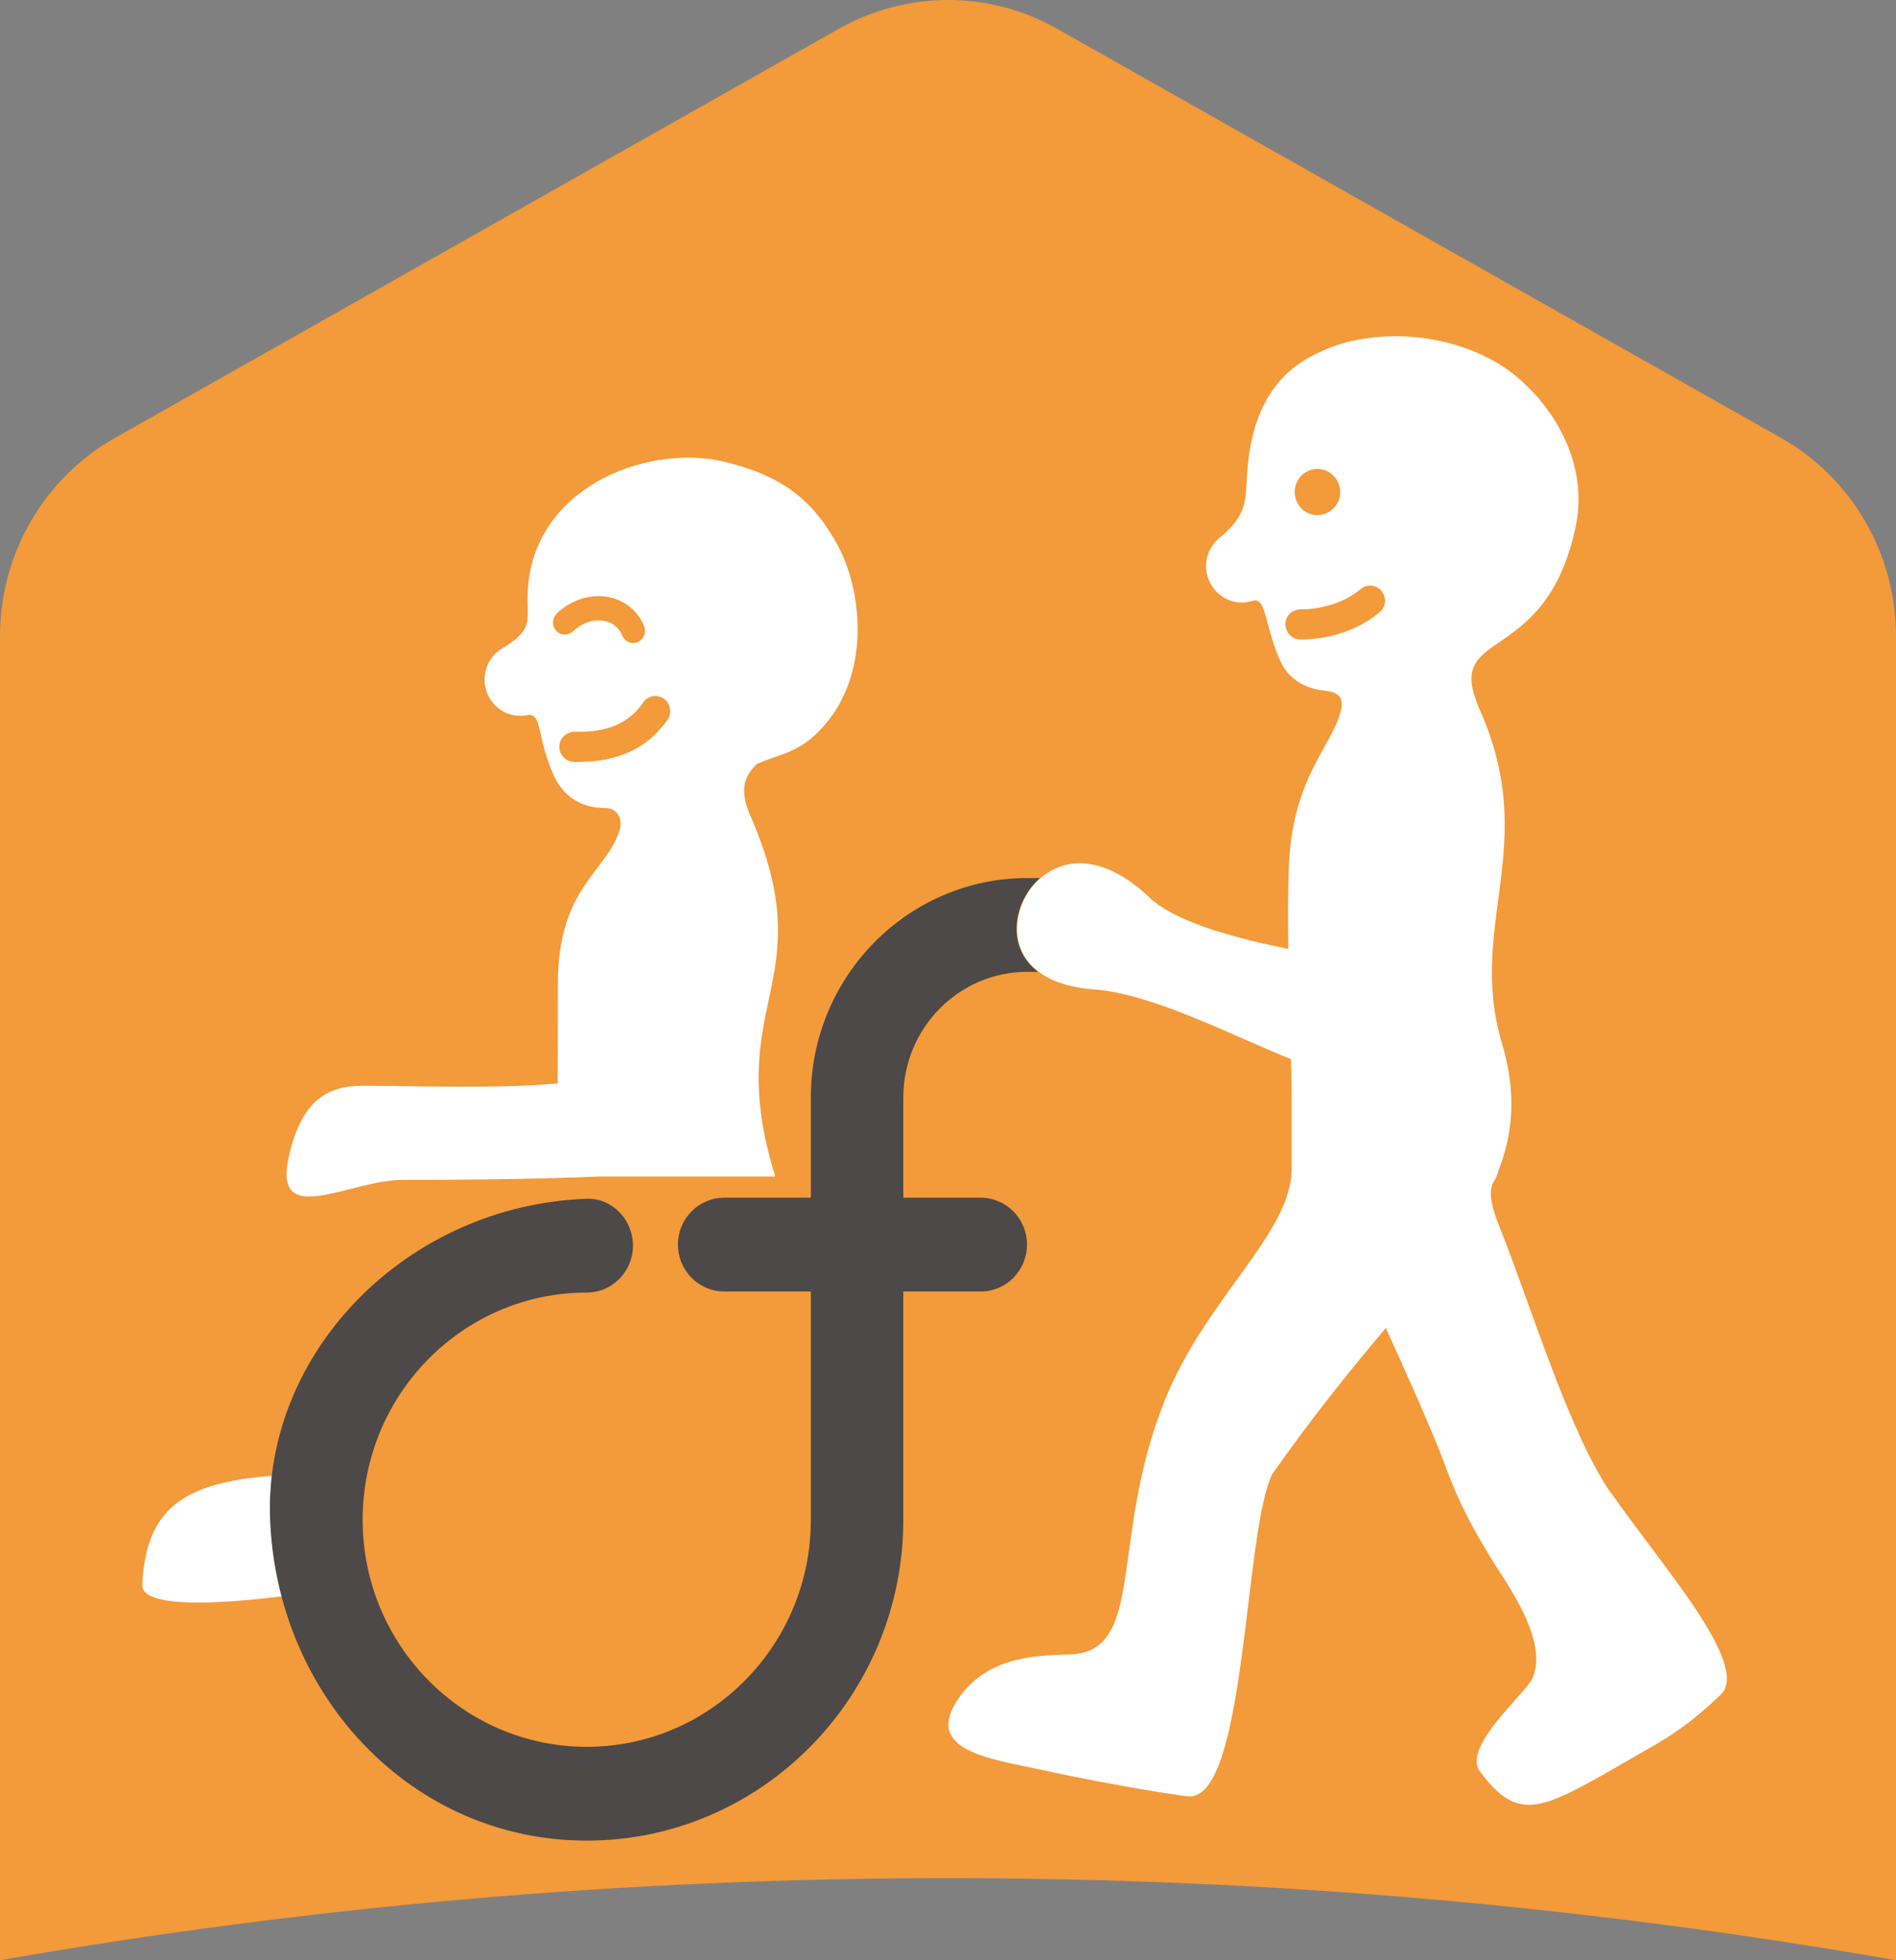 <svg width="30" height="31" viewBox="0 0 30 31" fill="none" xmlns="http://www.w3.org/2000/svg">
<rect x="0" y="0" width="30" height="31" fill="#808080" stroke="none"/>
<path d="M14.998 29.702C20.114 29.702 25.123 30.148 30 31V10.062C30 8.761 29.305 7.56 28.182 6.926L16.727 0.455C15.654 -0.152 14.349 -0.152 13.273 0.455L1.818 6.926C0.695 7.56 0 8.761 0 10.062V31C4.874 30.148 9.886 29.702 15.002 29.702" fill="#F39A3A"/>
<path d="M4.278 24.03C4.268 23.798 4.278 23.567 4.304 23.339C2.871 23.449 2.308 23.882 2.251 25.063C2.232 25.482 3.784 25.331 4.46 25.244C4.357 24.855 4.294 24.446 4.278 24.026" fill="white"/>
<path d="M11.999 12.075C12.224 11.957 12.578 11.931 12.916 11.605C13.816 10.74 13.641 9.341 13.26 8.633C12.879 7.929 12.399 7.53 11.472 7.305C10.194 6.993 8.274 7.768 8.35 9.566C8.347 9.831 8.406 9.988 7.93 10.263C7.804 10.344 7.711 10.475 7.678 10.636C7.618 10.948 7.817 11.25 8.125 11.31C8.198 11.323 8.271 11.323 8.337 11.31C8.337 11.31 8.337 11.31 8.34 11.31C8.588 11.266 8.479 11.635 8.767 12.273C8.91 12.581 9.181 12.779 9.578 12.779C9.78 12.779 9.857 12.964 9.8 13.142C9.588 13.799 8.827 14.037 8.827 15.563C8.827 16.056 8.827 16.687 8.824 17.133C7.84 17.224 6.479 17.17 5.744 17.17C5.198 17.17 4.761 17.381 4.562 18.331C4.334 19.431 5.552 18.659 6.36 18.659C7.168 18.659 8.357 18.653 9.476 18.606H12.267C11.403 15.825 13.042 15.58 11.87 12.893C11.688 12.474 11.784 12.259 11.995 12.065M8.807 9.703C9.045 9.479 9.36 9.385 9.645 9.445C9.893 9.499 10.092 9.663 10.191 9.901C10.231 9.998 10.188 10.109 10.092 10.153C10.068 10.163 10.042 10.169 10.019 10.169C9.946 10.169 9.876 10.126 9.847 10.052C9.797 9.931 9.698 9.848 9.568 9.821C9.403 9.784 9.214 9.848 9.065 9.985C8.989 10.056 8.87 10.052 8.8 9.975C8.731 9.898 8.734 9.777 8.81 9.707M10.562 11.38C10.261 11.823 9.79 12.048 9.158 12.048C9.131 12.048 9.105 12.048 9.078 12.048C8.949 12.045 8.847 11.934 8.85 11.803C8.853 11.672 8.963 11.572 9.092 11.572C9.608 11.585 9.949 11.441 10.174 11.112C10.247 11.001 10.393 10.975 10.502 11.048C10.608 11.122 10.638 11.27 10.565 11.38" fill="white"/>
<path d="M25.484 23.604C24.828 22.654 24.223 20.648 23.733 19.418C23.55 18.958 23.574 18.817 23.627 18.703C23.627 18.7 23.63 18.696 23.633 18.693C23.66 18.643 23.689 18.596 23.706 18.522C23.931 17.958 24.007 17.308 23.766 16.503C23.199 14.607 24.401 13.349 23.381 11.152C23.381 11.152 23.381 11.152 23.385 11.152C22.868 9.908 24.454 10.565 24.931 8.331C25.12 7.449 24.706 6.574 24.037 5.99C23.209 5.272 21.835 5.138 20.935 5.544C20.564 5.708 19.816 6.087 19.733 7.499C19.733 7.513 19.733 7.526 19.73 7.54C19.73 7.543 19.73 7.546 19.73 7.55C19.706 7.875 19.746 8.14 19.302 8.502C19.302 8.502 19.299 8.502 19.296 8.506C19.183 8.596 19.107 8.731 19.087 8.885C19.051 9.2 19.273 9.485 19.581 9.525C19.667 9.536 19.75 9.525 19.826 9.499C19.826 9.499 19.826 9.499 19.829 9.499C20.041 9.438 20.018 9.951 20.269 10.475C20.385 10.716 20.617 10.887 20.955 10.921C21.21 10.948 21.263 11.052 21.213 11.25C21.067 11.82 20.435 12.313 20.392 13.745C20.378 14.175 20.378 14.594 20.385 15.007C19.581 14.842 18.617 14.597 18.193 14.198C17.574 13.608 16.962 13.5 16.502 13.856C15.925 14.295 15.77 15.537 17.313 15.647C18.223 15.714 19.445 16.352 20.428 16.751C20.435 16.992 20.438 17.227 20.438 17.452C20.438 18.002 20.438 18.22 20.438 18.482C20.438 19.505 19.087 20.514 18.432 22.141C17.538 24.358 18.15 26.143 16.905 26.166C16.319 26.177 15.574 26.223 15.137 26.904C14.608 27.74 15.8 27.827 16.71 28.038C16.71 28.038 17.829 28.276 18.779 28.407C19.73 28.538 19.673 24.214 20.134 23.305C20.839 22.309 21.422 21.601 21.928 21.001C22.236 21.678 22.69 22.688 22.878 23.204C23.097 23.812 23.385 24.328 23.789 24.952C24.242 25.653 24.411 26.17 24.246 26.545C24.143 26.78 23.127 27.625 23.418 28.015C24.034 28.84 24.385 28.635 25.788 27.823C26.249 27.558 26.639 27.367 27.229 26.797C27.709 26.331 26.255 24.714 25.491 23.607M20.488 7.738C20.511 7.54 20.69 7.395 20.888 7.419C21.084 7.442 21.226 7.624 21.203 7.825C21.18 8.023 21.001 8.167 20.802 8.144C20.607 8.12 20.465 7.939 20.488 7.738ZM21.832 9.68C21.458 10.002 20.945 10.113 20.604 10.113C20.59 10.113 20.581 10.113 20.571 10.113C20.442 10.113 20.339 9.998 20.339 9.868C20.339 9.737 20.451 9.636 20.581 9.636C20.852 9.643 21.263 9.546 21.527 9.318C21.627 9.234 21.776 9.244 21.858 9.344C21.941 9.445 21.931 9.596 21.832 9.68Z" fill="white"/>
<path d="M16.25 19.682C16.25 19.273 15.922 18.941 15.518 18.941H14.293V17.355C14.293 16.258 15.174 15.369 16.253 15.369H16.425C15.886 14.963 16.055 14.228 16.455 13.886H16.253C14.366 13.886 12.83 15.443 12.83 17.355V18.941H11.459C11.055 18.941 10.727 19.273 10.727 19.682C10.727 20.092 11.055 20.424 11.459 20.424H12.83V24.033C12.83 26.015 11.241 27.625 9.284 27.625C7.327 27.625 5.738 26.015 5.738 24.033C5.738 22.051 7.327 20.441 9.284 20.441C9.688 20.441 10.015 20.108 10.015 19.699C10.015 19.29 9.688 18.945 9.284 18.958C6.446 19.058 4.168 21.376 4.274 24.033C4.384 26.827 6.522 29.108 9.284 29.108C12.045 29.108 14.293 26.831 14.293 24.033V20.424H15.518C15.922 20.424 16.25 20.092 16.25 19.682Z" fill="#4C4948"/>
</svg>
